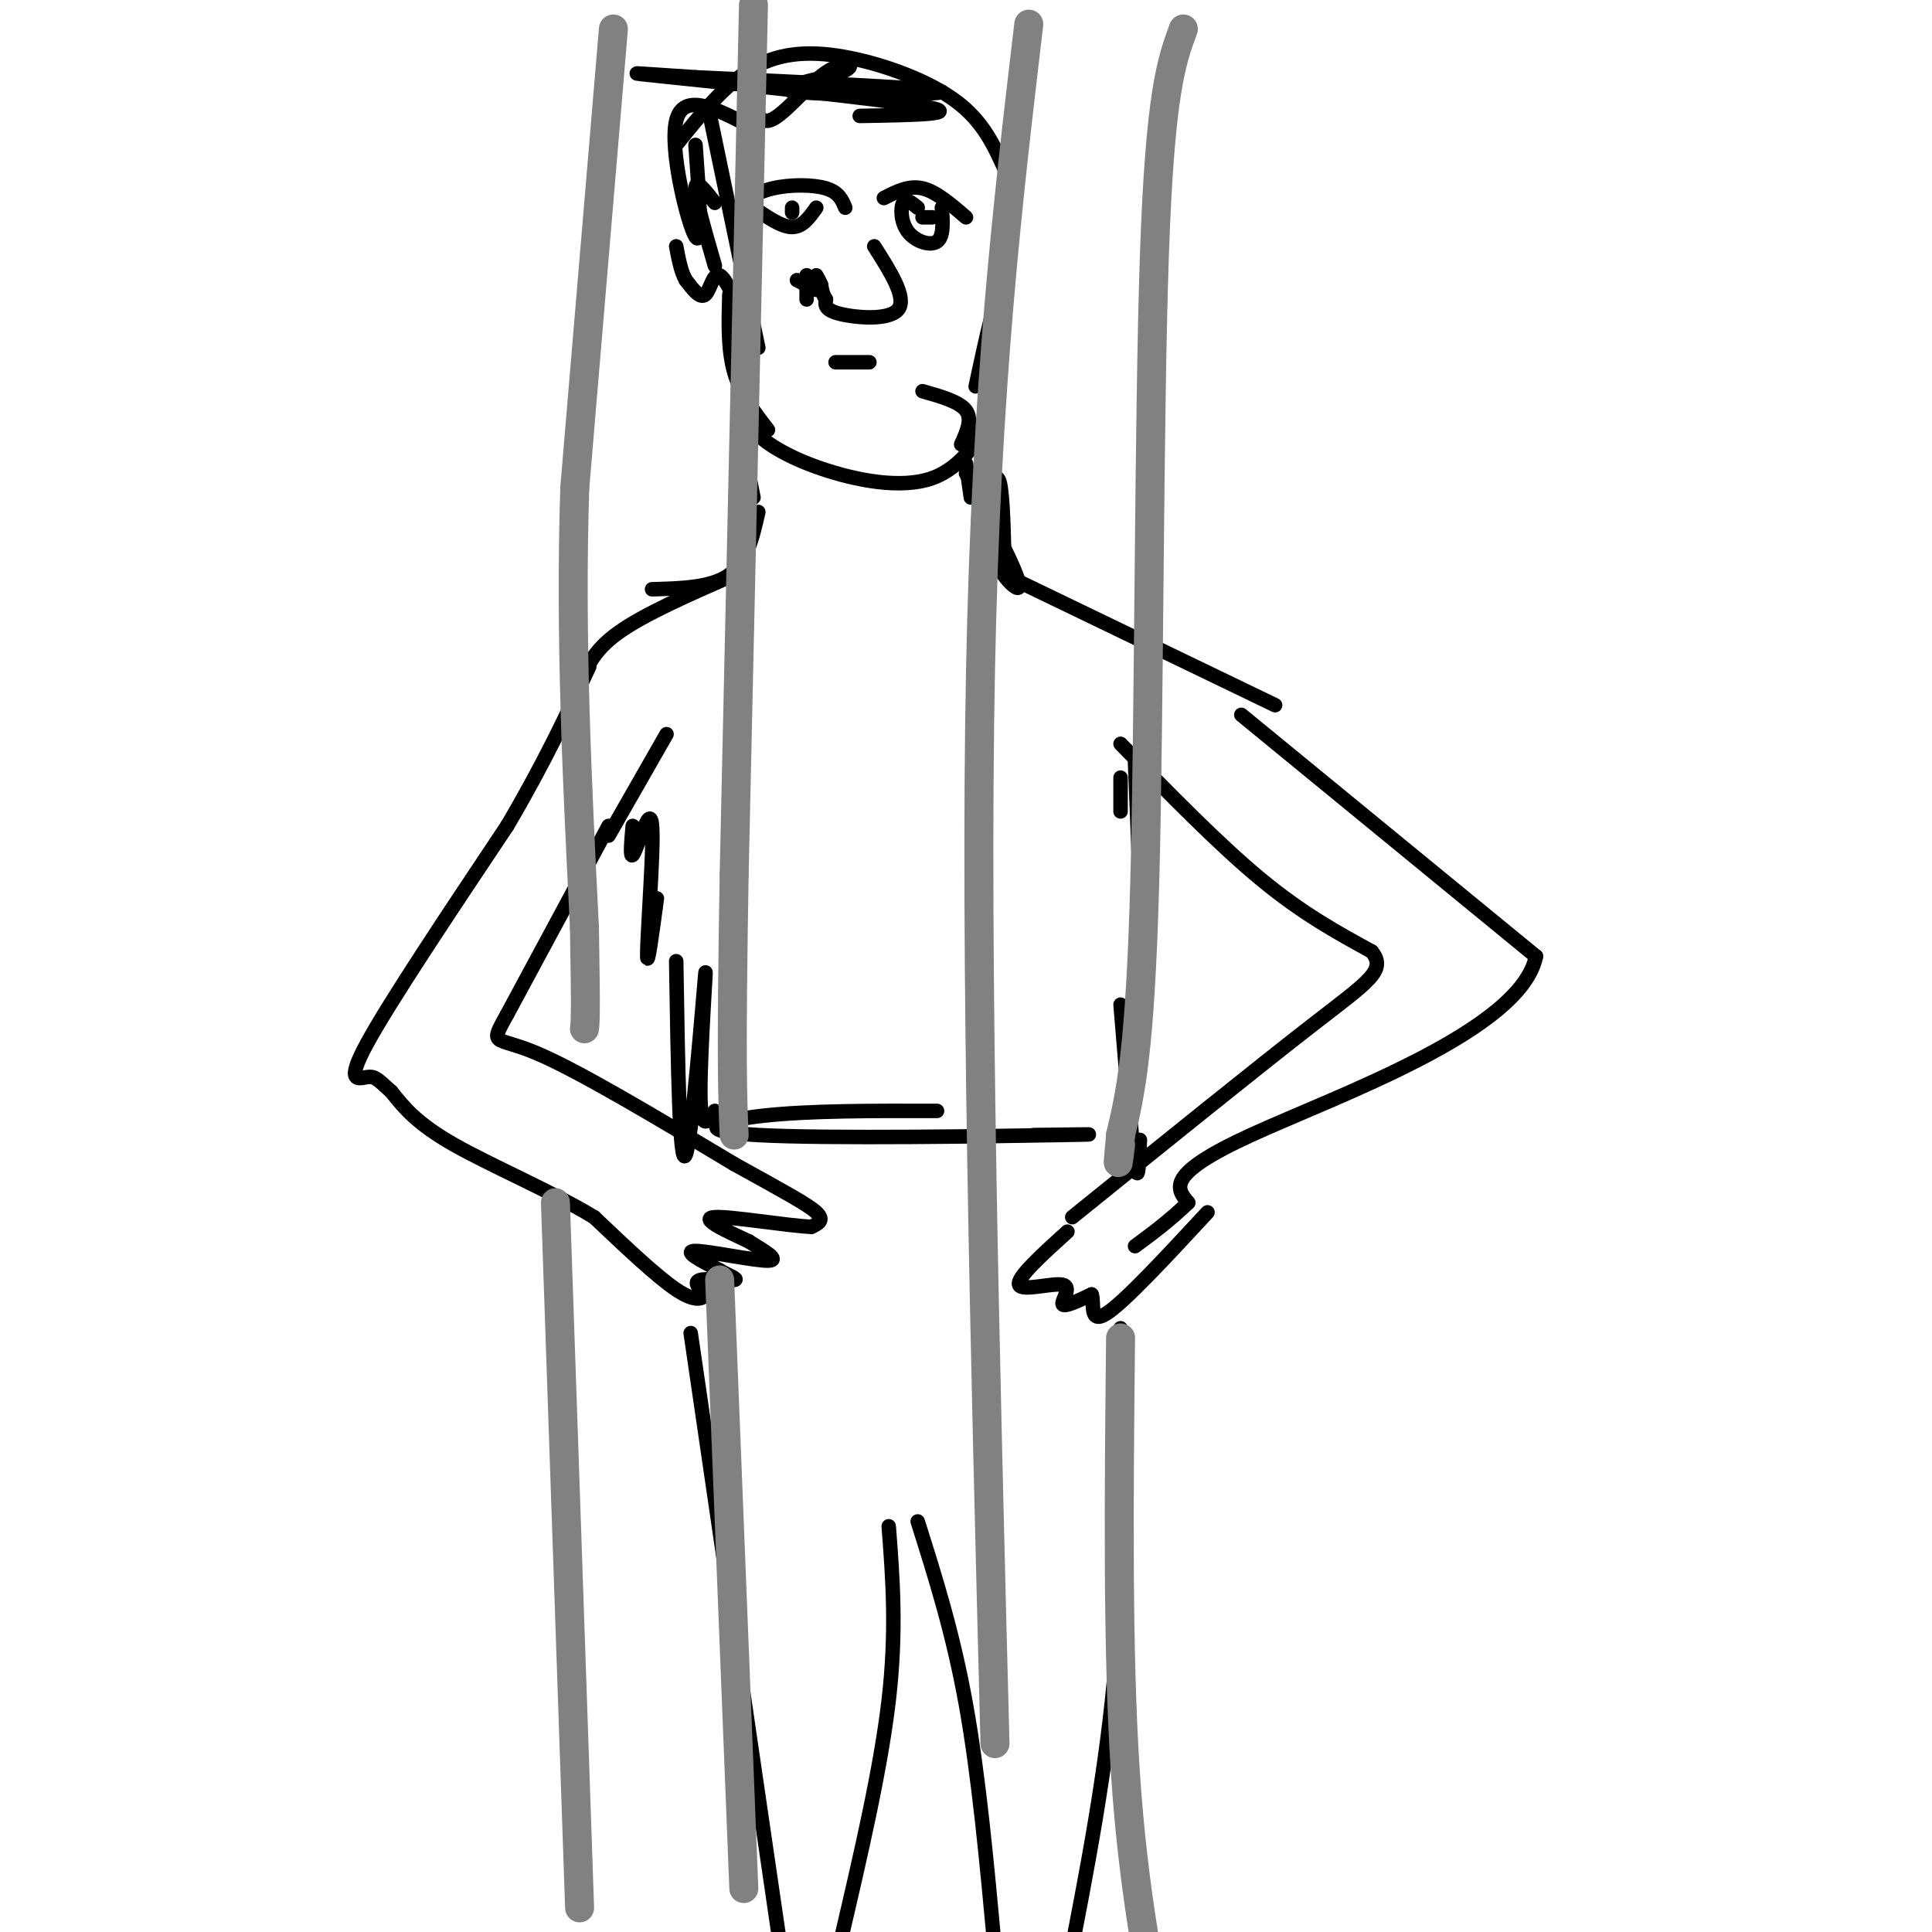 <svg viewBox='0 0 400 400' version='1.1' xmlns='http://www.w3.org/2000/svg' xmlns:xlink='http://www.w3.org/1999/xlink'><g fill='none' stroke='#000000' stroke-width='3' stroke-linecap='round' stroke-linejoin='round'><path d='M126,171c0.000,0.000 -21.000,39.000 -21,39'/><path d='M105,210c-3.756,6.822 -2.644,4.378 6,8c8.644,3.622 24.822,13.311 41,23'/><path d='M152,241c10.200,5.667 15.200,8.333 17,10c1.800,1.667 0.400,2.333 -1,3'/><path d='M168,254c-4.911,-0.200 -16.689,-2.200 -20,-2c-3.311,0.200 1.844,2.600 7,5'/><path d='M155,257c2.940,1.845 6.792,3.958 4,4c-2.792,0.042 -12.226,-1.988 -15,-2c-2.774,-0.012 1.113,1.994 5,4'/><path d='M149,263c1.881,1.107 4.083,1.875 3,2c-1.083,0.125 -5.452,-0.393 -7,0c-1.548,0.393 -0.274,1.696 1,3'/><path d='M146,268c-0.422,0.911 -1.978,1.689 -6,-1c-4.022,-2.689 -10.511,-8.844 -17,-15'/><path d='M123,252c-8.511,-5.178 -21.289,-10.622 -29,-15c-7.711,-4.378 -10.356,-7.689 -13,-11'/><path d='M81,226c-2.798,-2.500 -3.292,-3.250 -5,-3c-1.708,0.250 -4.631,1.500 0,-7c4.631,-8.500 16.815,-26.750 29,-45'/><path d='M105,171c7.667,-13.000 12.333,-23.000 17,-33'/><path d='M138,152c0.000,0.000 -12.000,21.000 -12,21'/><path d='M120,142c1.333,-3.583 2.667,-7.167 8,-11c5.333,-3.833 14.667,-7.917 24,-12'/><path d='M232,154c10.167,10.417 20.333,20.833 29,28c8.667,7.167 15.833,11.083 23,15'/><path d='M284,197c3.133,3.889 -0.533,6.111 -12,15c-11.467,8.889 -30.733,24.444 -50,40'/><path d='M257,148c0.000,0.000 61.000,50.000 61,50'/><path d='M318,198c-3.044,15.378 -41.156,28.822 -59,37c-17.844,8.178 -15.422,11.089 -13,14'/><path d='M246,249c-4.000,3.833 -7.500,6.417 -11,9'/><path d='M221,255c-5.280,4.780 -10.560,9.560 -10,11c0.560,1.440 6.958,-0.458 9,0c2.042,0.458 -0.274,3.274 0,4c0.274,0.726 3.137,-0.637 6,-2'/><path d='M226,268c0.667,1.511 -0.667,6.289 3,4c3.667,-2.289 12.333,-11.644 21,-21'/><path d='M264,146c0.000,0.000 -56.000,-27.000 -56,-27'/><path d='M208,119c-0.167,-8.167 -0.333,-16.333 -1,-19c-0.667,-2.667 -1.833,0.167 -3,3'/><path d='M135,122c6.167,-0.167 12.333,-0.333 16,-3c3.667,-2.667 4.833,-7.833 6,-13'/><path d='M206,101c-1.333,4.200 -2.667,8.400 -1,13c1.667,4.600 6.333,9.600 6,7c-0.333,-2.600 -5.667,-12.800 -11,-23'/><path d='M155,82c-0.557,2.204 -1.113,4.408 1,7c2.113,2.592 6.896,5.571 14,8c7.104,2.429 16.528,4.308 23,2c6.472,-2.308 9.992,-8.802 11,-11c1.008,-2.198 -0.496,-0.099 -2,2'/><path d='M155,98c0.000,0.000 1.000,5.000 1,5'/><path d='M159,89c-2.833,-3.667 -5.667,-7.333 -7,-12c-1.333,-4.667 -1.167,-10.333 -1,-16'/><path d='M204,86c1.167,-10.500 2.333,-21.000 2,-22c-0.333,-1.000 -2.167,7.500 -4,16'/><path d='M201,103c0.000,0.000 -1.000,-7.000 -1,-7'/><path d='M199,92c1.167,-2.583 2.333,-5.167 1,-7c-1.333,-1.833 -5.167,-2.917 -9,-4'/><path d='M173,75c0.000,0.000 7.000,0.000 7,0'/><path d='M181,51c3.378,5.311 6.756,10.622 5,13c-1.756,2.378 -8.644,1.822 -12,1c-3.356,-0.822 -3.178,-1.911 -3,-3'/><path d='M171,62c-0.667,-1.000 -0.833,-2.000 -1,-3'/><path d='M170,59c-0.333,-0.833 -0.667,-1.417 -1,-2'/><path d='M167,57c0.000,0.000 0.000,5.000 0,5'/><path d='M165,58c0.000,0.000 4.000,2.000 4,2'/><path d='M183,41c2.583,-1.333 5.167,-2.667 8,-2c2.833,0.667 5.917,3.333 9,6'/><path d='M190,43c-1.208,-1.000 -2.417,-2.000 -3,-1c-0.583,1.000 -0.542,4.000 1,6c1.542,2.000 4.583,3.000 6,2c1.417,-1.000 1.208,-4.000 1,-7'/><path d='M153,47c-0.488,-1.262 -0.976,-2.524 0,-4c0.976,-1.476 3.417,-3.167 7,-4c3.583,-0.833 8.310,-0.810 11,0c2.690,0.810 3.345,2.405 4,4'/><path d='M156,43c2.917,2.000 5.833,4.000 8,4c2.167,0.000 3.583,-2.000 5,-4'/><path d='M164,43c0.000,0.000 0.000,1.000 0,1'/><path d='M191,45c0.000,0.000 2.000,0.000 2,0'/><path d='M207,63c0.000,0.000 2.000,-26.000 2,-26'/><path d='M208,35c-2.238,-4.935 -4.476,-9.869 -10,-14c-5.524,-4.131 -14.333,-7.458 -22,-9c-7.667,-1.542 -14.190,-1.298 -20,2c-5.810,3.298 -10.905,9.649 -16,16'/><path d='M147,24c0.000,0.000 10.000,48.000 10,48'/><path d='M148,42c-2.000,-2.583 -4.000,-5.167 -4,-3c0.000,2.167 2.000,9.083 4,16'/><path d='M144,30c0.778,10.711 1.556,21.422 0,19c-1.556,-2.422 -5.444,-17.978 -4,-24c1.444,-6.022 8.222,-2.511 15,1'/><path d='M155,26c2.524,-1.953 1.335,-7.336 1,-7c-0.335,0.336 0.186,6.390 3,6c2.814,-0.390 7.923,-7.223 12,-10c4.077,-2.777 7.124,-1.497 3,0c-4.124,1.497 -15.418,3.211 -9,4c6.418,0.789 30.548,0.654 30,0c-0.548,-0.654 -25.774,-1.827 -51,-3'/><path d='M144,16c-12.274,-0.798 -17.458,-1.292 -5,0c12.458,1.292 42.560,4.369 52,6c9.440,1.631 -1.780,1.815 -13,2'/><path d='M152,61c0.810,2.196 1.619,4.393 1,3c-0.619,-1.393 -2.667,-6.375 -4,-7c-1.333,-0.625 -1.952,3.107 -3,4c-1.048,0.893 -2.524,-1.054 -4,-3'/><path d='M142,58c-1.000,-1.667 -1.500,-4.333 -2,-7'/><path d='M232,161c0.000,3.417 0.000,6.833 0,7c0.000,0.167 0.000,-2.917 0,-6'/><path d='M235,158c0.000,0.000 2.000,50.000 2,50'/><path d='M131,171c-0.298,3.354 -0.596,6.708 0,6c0.596,-0.708 2.088,-5.478 3,-7c0.912,-1.522 1.246,0.206 1,7c-0.246,6.794 -1.070,18.656 -1,21c0.070,2.344 1.035,-4.828 2,-12'/><path d='M140,199c0.345,21.780 0.690,43.560 2,40c1.310,-3.560 3.583,-32.458 4,-37c0.417,-4.542 -1.024,15.274 -1,24c0.024,8.726 1.512,6.363 3,4'/><path d='M232,208c1.167,14.167 2.333,28.333 3,33c0.667,4.667 0.833,-0.167 1,-5'/><path d='M194,230c-13.226,-0.030 -26.452,-0.060 -36,1c-9.548,1.060 -15.417,3.208 -1,4c14.417,0.792 49.119,0.226 62,0c12.881,-0.226 3.940,-0.113 -5,0'/><path d='M143,276c0.000,0.000 19.000,130.000 19,130'/><path d='M184,316c0.833,10.833 1.667,21.667 0,36c-1.667,14.333 -5.833,32.167 -10,50'/><path d='M190,315c3.667,11.583 7.333,23.167 10,38c2.667,14.833 4.333,32.917 6,51'/><path d='M232,275c0.417,23.417 0.833,46.833 -1,69c-1.833,22.167 -5.917,43.083 -10,64'/></g>
<g fill='none' stroke='#808282' stroke-width='6' stroke-linecap='round' stroke-linejoin='round'><path d='M127,6c0.000,0.000 -8.000,95.000 -8,95'/><path d='M119,101c-1.000,31.000 0.500,61.000 2,91'/><path d='M121,192c0.333,18.667 0.167,19.833 0,21'/><path d='M115,249c0.000,0.000 5.000,146.000 5,146'/><path d='M156,1c0.000,0.000 -4.000,180.000 -4,180'/><path d='M152,181c-0.667,39.000 -0.333,46.500 0,54'/><path d='M149,265c0.000,0.000 5.000,126.000 5,126'/><path d='M213,5c-4.417,37.333 -8.833,74.667 -10,134c-1.167,59.333 0.917,140.667 3,222'/><path d='M245,6c-2.422,6.556 -4.844,13.111 -6,47c-1.156,33.889 -1.044,95.111 -2,130c-0.956,34.889 -2.978,43.444 -5,52'/><path d='M232,235c-0.833,9.000 -0.417,5.500 0,2'/><path d='M232,277c-0.333,32.417 -0.667,64.833 1,90c1.667,25.167 5.333,43.083 9,61'/></g>
</svg>